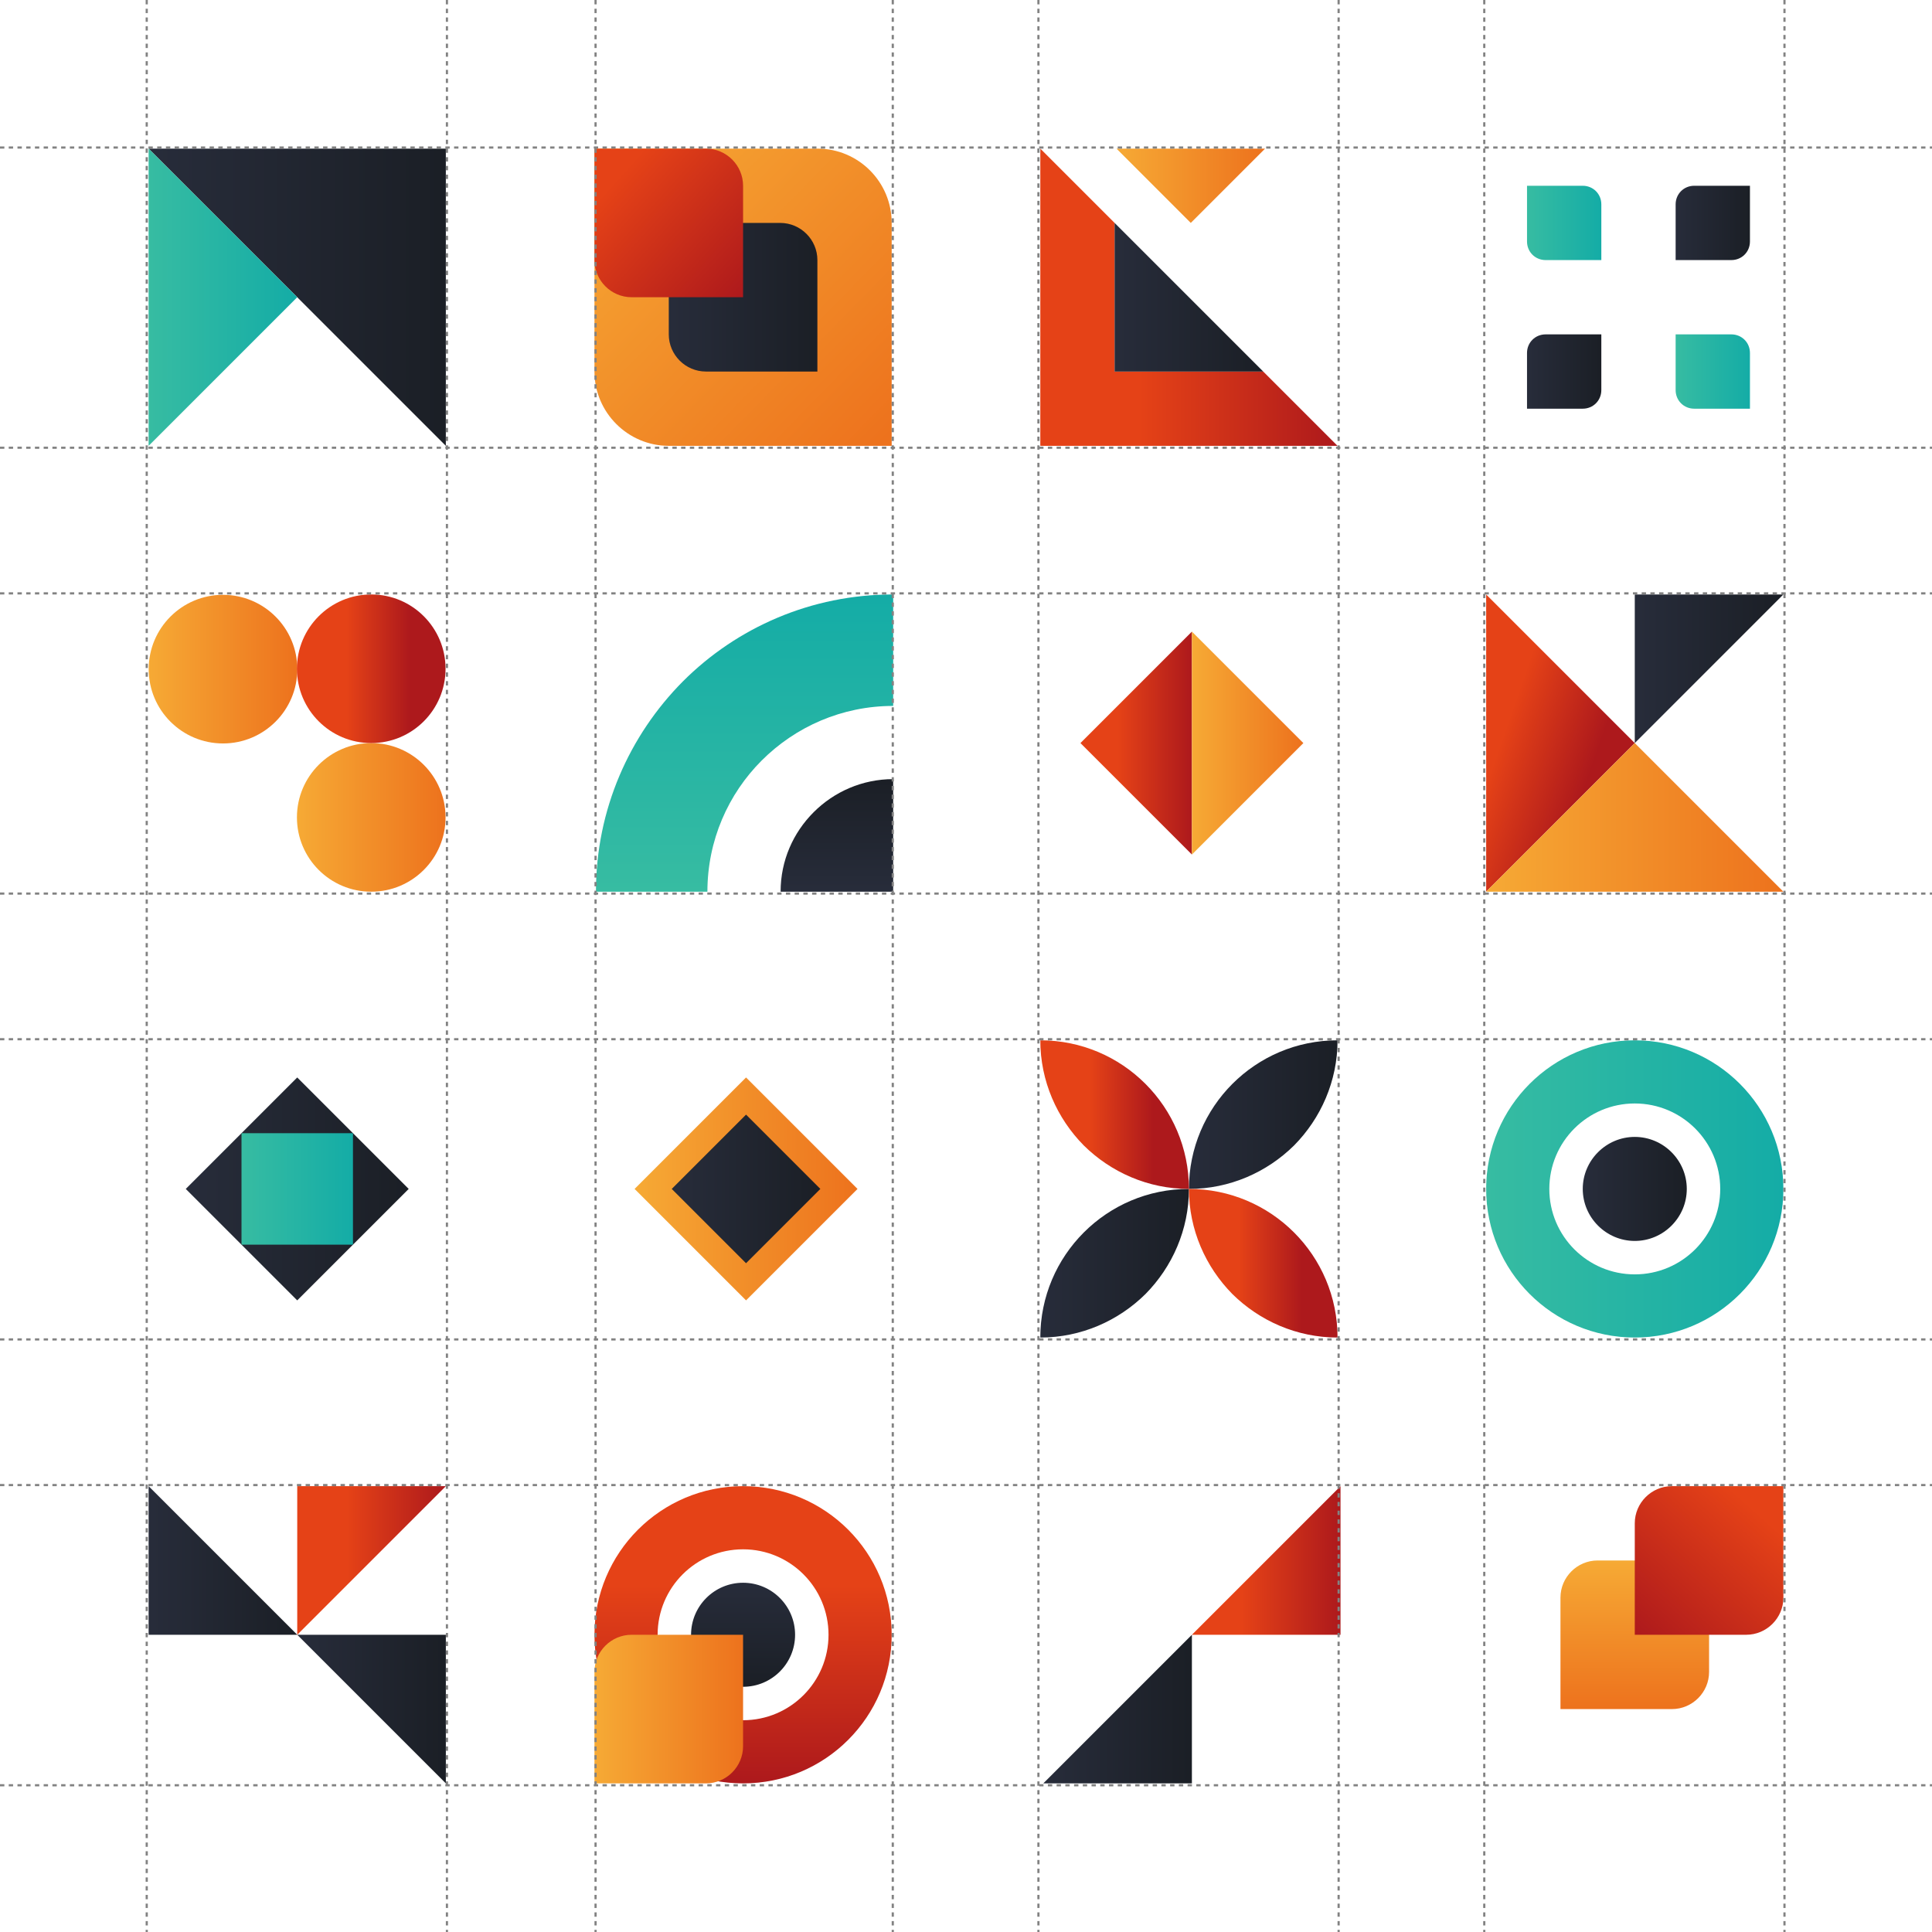 <?xml version="1.0" encoding="UTF-8"?> <svg xmlns="http://www.w3.org/2000/svg" width="885" height="885" viewBox="0 0 885 885" fill="none"> <path d="M68.074 68.076L204.228 204.23V68.076H68.074Z" fill="url(#paint0_linear_1582_9062)"></path> <path d="M68.074 204.23L136.151 136.153L68.074 68.076V204.23Z" fill="url(#paint1_linear_1582_9062)"></path> <path d="M408.462 102.115V204.23H306.347C287.626 204.23 272.309 188.913 272.309 170.192V68.076H374.424C393.315 68.076 408.462 83.394 408.462 102.115Z" fill="url(#paint2_linear_1582_9062)"></path> <path d="M374.425 119.134V170.192H323.367C314.006 170.192 306.348 162.534 306.348 153.173V102.115H357.405C366.766 102.115 374.425 109.774 374.425 119.134Z" fill="url(#paint3_linear_1582_9062)"></path> <path d="M340.386 85.095V136.153H289.328C279.967 136.153 272.309 128.494 272.309 119.134V68.076H323.366C332.727 68.076 340.386 75.735 340.386 85.095Z" fill="url(#paint4_linear_1582_9062)"></path> <path d="M476.539 68.076V204.23H612.693L578.654 170.192H510.578V102.115L476.539 68.076Z" fill="url(#paint5_linear_1582_9062)"></path> <path d="M510.578 102.115L578.655 170.192H510.578V102.115Z" fill="url(#paint6_linear_1582_9062)"></path> <path d="M511.43 68.076L545.468 102.115L579.507 68.076H511.43Z" fill="url(#paint7_linear_1582_9062)"></path> <path d="M733.527 93.605V119.134H707.998C703.233 119.134 699.488 115.39 699.488 110.625V85.096H725.017C729.783 85.096 733.527 88.84 733.527 93.605Z" fill="url(#paint8_linear_1582_9062)"></path> <path d="M801.605 161.681V187.21H776.076C771.311 187.21 767.566 183.466 767.566 178.701V153.172H793.095C797.861 153.172 801.605 156.916 801.605 161.681Z" fill="url(#paint9_linear_1582_9062)"></path> <path d="M793.095 119.134H767.566V93.605C767.566 88.84 771.311 85.096 776.076 85.096H801.605V110.625C801.605 115.39 797.861 119.134 793.095 119.134Z" fill="url(#paint10_linear_1582_9062)"></path> <path d="M725.017 187.21H699.488V161.681C699.488 156.916 703.233 153.172 707.998 153.172H733.527V178.701C733.527 183.466 729.783 187.21 725.017 187.21Z" fill="url(#paint11_linear_1582_9062)"></path> <path d="M102.148 340.555C120.947 340.555 136.186 325.316 136.186 306.517C136.186 287.718 120.947 272.479 102.148 272.479C83.349 272.479 68.109 287.718 68.109 306.517C68.109 325.316 83.349 340.555 102.148 340.555Z" fill="url(#paint12_linear_1582_9062)"></path> <path d="M170.054 408.462C188.853 408.462 204.093 393.222 204.093 374.423C204.093 355.624 188.853 340.385 170.054 340.385C151.255 340.385 136.016 355.624 136.016 374.423C136.016 393.222 151.255 408.462 170.054 408.462Z" fill="url(#paint13_linear_1582_9062)"></path> <path d="M170.054 340.386C188.853 340.386 204.093 325.146 204.093 306.347C204.093 287.548 188.853 272.309 170.054 272.309C151.255 272.309 136.016 287.548 136.016 306.347C136.016 325.146 151.255 340.386 170.054 340.386Z" fill="url(#paint14_linear_1582_9062)"></path> <path d="M494.922 340.384L545.98 289.326V391.442L494.922 340.384Z" fill="url(#paint15_linear_1582_9062)"></path> <path d="M597.038 340.384L545.98 391.442V289.326L597.038 340.384Z" fill="url(#paint16_linear_1582_9062)"></path> <path d="M409.142 356.895V408.463H357.574C357.574 394.167 363.361 381.402 372.721 372.042C382.082 362.681 395.017 356.895 409.142 356.895Z" fill="url(#paint17_linear_1582_9062)"></path> <path d="M409.142 272.309V323.366C385.656 323.366 364.382 332.897 348.894 348.385C333.577 363.702 324.046 384.976 324.046 408.462H272.988C272.988 370.85 288.306 336.811 312.813 312.134C337.491 287.456 371.53 272.309 409.142 272.309Z" fill="url(#paint18_linear_1582_9062)"></path> <path d="M680.77 272.309L748.846 340.386L680.77 408.462V272.309Z" fill="url(#paint19_linear_1582_9062)"></path> <path d="M680.77 408.462L748.846 340.385L816.923 408.462H680.77Z" fill="url(#paint20_linear_1582_9062)"></path> <path d="M748.848 340.386V272.309H816.925L748.848 340.386Z" fill="url(#paint21_linear_1582_9062)"></path> <path d="M341.745 493.559L290.688 544.616L341.745 595.674L392.803 544.616L341.745 493.559Z" fill="url(#paint22_linear_1582_9062)"></path> <path d="M341.745 510.578L307.707 544.617L341.745 578.655L375.784 544.617L341.745 510.578Z" fill="url(#paint23_linear_1582_9062)"></path> <path d="M136.155 493.559L85.098 544.616L136.155 595.674L187.213 544.616L136.155 493.559Z" fill="url(#paint24_linear_1582_9062)"></path> <path d="M161.683 519.088H110.625V570.146H161.683V519.088Z" fill="url(#paint25_linear_1582_9062)"></path> <g clip-path="url(#clip0_1582_9062)"> <path d="M748.846 505.472C770.461 505.472 787.991 523.002 787.991 544.616C787.991 566.23 770.461 583.76 748.846 583.76C727.232 583.76 709.702 566.23 709.702 544.616C709.702 523.002 727.232 505.472 748.846 505.472ZM748.846 476.539C711.234 476.539 680.77 507.003 680.77 544.616C680.77 582.228 711.234 612.693 748.846 612.693C786.459 612.693 816.923 582.228 816.923 544.616C816.923 507.003 786.459 476.539 748.846 476.539Z" fill="url(#paint26_linear_1582_9062)"></path> <path d="M748.846 520.789C735.742 520.789 725.02 531.511 725.02 544.616C725.02 557.721 735.742 568.443 748.846 568.443C761.951 568.443 772.673 557.721 772.673 544.616C772.673 531.511 761.951 520.789 748.846 520.789Z" fill="url(#paint27_linear_1582_9062)"></path> </g> <path d="M340.382 772.673C353.541 772.673 364.209 762.006 364.209 748.846C364.209 735.687 353.541 725.02 340.382 725.02C327.222 725.02 316.555 735.687 316.555 748.846C316.555 762.006 327.222 772.673 340.382 772.673Z" fill="url(#paint28_linear_1582_9062)"></path> <path d="M379.526 748.846C379.526 770.461 361.996 787.991 340.382 787.991C318.767 787.991 301.237 770.461 301.237 748.846C301.237 727.232 318.767 709.702 340.382 709.702C361.996 709.702 379.526 727.232 379.526 748.846ZM408.459 748.846C408.459 711.234 377.994 680.77 340.382 680.77C302.769 680.77 272.305 711.234 272.305 748.846C272.305 786.459 302.769 816.923 340.382 816.923C377.994 816.923 408.459 786.459 408.459 748.846Z" fill="url(#paint29_linear_1582_9062)"></path> <path d="M323.362 816.923H272.305V765.865C272.305 756.504 279.963 748.846 289.324 748.846H340.382V799.903C340.382 809.264 332.723 816.923 323.362 816.923Z" fill="url(#paint30_linear_1582_9062)"></path> <g clip-path="url(#clip1_1582_9062)"> <path d="M544.616 544.615C544.616 563.336 536.957 580.356 524.703 592.78C512.279 605.034 495.26 612.692 476.539 612.692C476.539 575.08 507.003 544.615 544.616 544.615Z" fill="url(#paint31_linear_1582_9062)"></path> <path d="M612.694 476.539C612.694 495.26 605.035 512.279 592.782 524.703C580.358 536.957 563.338 544.616 544.617 544.616C544.617 507.003 575.082 476.539 612.694 476.539Z" fill="url(#paint32_linear_1582_9062)"></path> <path d="M612.694 612.692C593.973 612.692 576.954 605.034 564.53 592.78C552.276 580.356 544.617 563.336 544.617 544.615C582.23 544.615 612.694 575.08 612.694 612.692Z" fill="url(#paint33_linear_1582_9062)"></path> <path d="M544.616 544.616C525.895 544.616 508.876 536.957 496.452 524.703C484.198 512.279 476.539 495.26 476.539 476.539C514.152 476.539 544.616 507.003 544.616 544.616Z" fill="url(#paint34_linear_1582_9062)"></path> </g> <g clip-path="url(#clip2_1582_9062)"> <path d="M136.156 748.846V680.77H204.233L136.156 748.846Z" fill="url(#paint35_linear_1582_9062)"></path> <path d="M136.156 748.846H204.233V816.923L136.156 748.846Z" fill="url(#paint36_linear_1582_9062)"></path> <path d="M136.155 748.846H68.078V680.77L136.155 748.846Z" fill="url(#paint37_linear_1582_9062)"></path> </g> <g clip-path="url(#clip3_1582_9062)"> <path d="M765.866 782.886H714.809V731.828C714.809 722.467 722.467 714.809 731.828 714.809H782.886V765.866C782.886 775.227 775.227 782.886 765.866 782.886Z" fill="url(#paint38_linear_1582_9062)"></path> <path d="M799.905 748.846H748.848V697.789C748.848 688.428 756.506 680.77 765.867 680.77H816.925V731.827C816.925 741.188 809.266 748.846 799.905 748.846Z" fill="url(#paint39_linear_1582_9062)"></path> </g> <path d="M545.979 748.846V816.923H477.902L545.979 748.846Z" fill="url(#paint40_linear_1582_9062)"></path> <path d="M614.057 680.77V748.846H545.98L614.057 680.77Z" fill="url(#paint41_linear_1582_9062)"></path> <line y1="67.576" x2="885" y2="67.576" stroke="#828282" stroke-dasharray="2 2"></line> <line x1="67.215" y1="2.18557e-08" x2="67.215" y2="885" stroke="#828282" stroke-dasharray="2 2"></line> <line x1="204.73" y1="2.18557e-08" x2="204.73" y2="885" stroke="#828282" stroke-dasharray="2 2"></line> <line x1="408.961" y1="2.18557e-08" x2="408.961" y2="885" stroke="#828282" stroke-dasharray="2 2"></line> <line x1="475.676" y1="2.18557e-08" x2="475.676" y2="885" stroke="#828282" stroke-dasharray="2 2"></line> <line x1="613.191" y1="2.18557e-08" x2="613.191" y2="885" stroke="#828282" stroke-dasharray="2 2"></line> <line x1="679.906" y1="2.18557e-08" x2="679.906" y2="885" stroke="#828282" stroke-dasharray="2 2"></line> <line x1="817.422" y1="2.18557e-08" x2="817.422" y2="885" stroke="#828282" stroke-dasharray="2 2"></line> <line x1="272.809" y1="2.18557e-08" x2="272.809" y2="885" stroke="#828282" stroke-dasharray="2 2"></line> <line y1="205.092" x2="885" y2="205.092" stroke="#828282" stroke-dasharray="2 2"></line> <line y1="271.809" x2="885" y2="271.809" stroke="#828282" stroke-dasharray="2 2"></line> <line y1="409.322" x2="885" y2="409.322" stroke="#828282" stroke-dasharray="2 2"></line> <line y1="476.039" x2="885" y2="476.039" stroke="#828282" stroke-dasharray="2 2"></line> <line y1="613.555" x2="885" y2="613.555" stroke="#828282" stroke-dasharray="2 2"></line> <line y1="680.27" x2="885" y2="680.27" stroke="#828282" stroke-dasharray="2 2"></line> <line y1="817.785" x2="885" y2="817.785" stroke="#828282" stroke-dasharray="2 2"></line> <defs> <linearGradient id="paint0_linear_1582_9062" x1="68.074" y1="136.153" x2="204.228" y2="136.153" gradientUnits="userSpaceOnUse"> <stop offset="0.025" stop-color="#272C3A"></stop> <stop offset="0.986" stop-color="#1B1F26"></stop> </linearGradient> <linearGradient id="paint1_linear_1582_9062" x1="68.054" y1="136.163" x2="136.131" y2="136.163" gradientUnits="userSpaceOnUse"> <stop stop-color="#37BCA2"></stop> <stop offset="1" stop-color="#14ACA6"></stop> </linearGradient> <linearGradient id="paint2_linear_1582_9062" x1="269.494" y1="66.642" x2="406.24" y2="200.724" gradientUnits="userSpaceOnUse"> <stop stop-color="#F6AA35"></stop> <stop offset="1" stop-color="#ED721D"></stop> </linearGradient> <linearGradient id="paint3_linear_1582_9062" x1="306.348" y1="136.154" x2="374.425" y2="136.154" gradientUnits="userSpaceOnUse"> <stop offset="0.025" stop-color="#272C3A"></stop> <stop offset="0.986" stop-color="#1B1F26"></stop> </linearGradient> <linearGradient id="paint4_linear_1582_9062" x1="253.413" y1="54.474" x2="342.209" y2="134.39" gradientUnits="userSpaceOnUse"> <stop offset="0.335" stop-color="#E54217"></stop> <stop offset="1" stop-color="#AD191C"></stop> </linearGradient> <linearGradient id="paint5_linear_1582_9062" x1="476.539" y1="136.153" x2="612.693" y2="136.153" gradientUnits="userSpaceOnUse"> <stop offset="0.335" stop-color="#E54217"></stop> <stop offset="1" stop-color="#AD191C"></stop> </linearGradient> <linearGradient id="paint6_linear_1582_9062" x1="510.578" y1="136.154" x2="578.655" y2="136.154" gradientUnits="userSpaceOnUse"> <stop offset="0.025" stop-color="#272C3A"></stop> <stop offset="0.986" stop-color="#1B1F26"></stop> </linearGradient> <linearGradient id="paint7_linear_1582_9062" x1="511.375" y1="85.095" x2="579.452" y2="85.095" gradientUnits="userSpaceOnUse"> <stop stop-color="#F6AA35"></stop> <stop offset="1" stop-color="#ED721D"></stop> </linearGradient> <linearGradient id="paint8_linear_1582_9062" x1="699.488" y1="102.115" x2="733.527" y2="102.115" gradientUnits="userSpaceOnUse"> <stop stop-color="#37BCA2"></stop> <stop offset="1" stop-color="#14ACA6"></stop> </linearGradient> <linearGradient id="paint9_linear_1582_9062" x1="767.566" y1="170.191" x2="801.605" y2="170.191" gradientUnits="userSpaceOnUse"> <stop stop-color="#37BCA2"></stop> <stop offset="1" stop-color="#14ACA6"></stop> </linearGradient> <linearGradient id="paint10_linear_1582_9062" x1="767.566" y1="102.115" x2="801.605" y2="102.115" gradientUnits="userSpaceOnUse"> <stop offset="0.025" stop-color="#272C3A"></stop> <stop offset="0.986" stop-color="#1B1F26"></stop> </linearGradient> <linearGradient id="paint11_linear_1582_9062" x1="699.488" y1="170.191" x2="733.527" y2="170.191" gradientUnits="userSpaceOnUse"> <stop offset="0.025" stop-color="#272C3A"></stop> <stop offset="0.986" stop-color="#1B1F26"></stop> </linearGradient> <linearGradient id="paint12_linear_1582_9062" x1="68.084" y1="306.527" x2="136.161" y2="306.527" gradientUnits="userSpaceOnUse"> <stop stop-color="#F6AA35"></stop> <stop offset="1" stop-color="#ED721D"></stop> </linearGradient> <linearGradient id="paint13_linear_1582_9062" x1="136.016" y1="374.423" x2="204.093" y2="374.423" gradientUnits="userSpaceOnUse"> <stop stop-color="#F6AA35"></stop> <stop offset="1" stop-color="#ED721D"></stop> </linearGradient> <linearGradient id="paint14_linear_1582_9062" x1="136.016" y1="306.347" x2="204.093" y2="306.347" gradientUnits="userSpaceOnUse"> <stop offset="0.335" stop-color="#E54217"></stop> <stop offset="0.76" stop-color="#AD191C"></stop> </linearGradient> <linearGradient id="paint15_linear_1582_9062" x1="494.922" y1="340.384" x2="545.98" y2="340.384" gradientUnits="userSpaceOnUse"> <stop offset="0.335" stop-color="#E54217"></stop> <stop offset="1" stop-color="#AD191C"></stop> </linearGradient> <linearGradient id="paint16_linear_1582_9062" x1="545.98" y1="340.384" x2="597.038" y2="340.384" gradientUnits="userSpaceOnUse"> <stop stop-color="#F6AA35"></stop> <stop offset="1" stop-color="#ED721D"></stop> </linearGradient> <linearGradient id="paint17_linear_1582_9062" x1="383.427" y1="408.463" x2="383.427" y2="356.895" gradientUnits="userSpaceOnUse"> <stop offset="0.025" stop-color="#272C3A"></stop> <stop offset="0.986" stop-color="#1B1F26"></stop> </linearGradient> <linearGradient id="paint18_linear_1582_9062" x1="341.099" y1="408.462" x2="341.099" y2="272.241" gradientUnits="userSpaceOnUse"> <stop stop-color="#37BCA2"></stop> <stop offset="1" stop-color="#14ACA6"></stop> </linearGradient> <linearGradient id="paint19_linear_1582_9062" x1="654.594" y1="331.297" x2="750.494" y2="364.595" gradientUnits="userSpaceOnUse"> <stop offset="0.335" stop-color="#E54217"></stop> <stop offset="0.76" stop-color="#AD191C"></stop> </linearGradient> <linearGradient id="paint20_linear_1582_9062" x1="680.77" y1="374.423" x2="816.923" y2="374.423" gradientUnits="userSpaceOnUse"> <stop stop-color="#F6AA35"></stop> <stop offset="1" stop-color="#ED721D"></stop> </linearGradient> <linearGradient id="paint21_linear_1582_9062" x1="748.848" y1="306.347" x2="816.925" y2="306.347" gradientUnits="userSpaceOnUse"> <stop offset="0.025" stop-color="#272C3A"></stop> <stop offset="0.986" stop-color="#1B1F26"></stop> </linearGradient> <linearGradient id="paint22_linear_1582_9062" x1="290.688" y1="544.616" x2="392.803" y2="544.616" gradientUnits="userSpaceOnUse"> <stop stop-color="#F6AA35"></stop> <stop offset="1" stop-color="#ED721D"></stop> </linearGradient> <linearGradient id="paint23_linear_1582_9062" x1="307.707" y1="544.617" x2="375.784" y2="544.617" gradientUnits="userSpaceOnUse"> <stop offset="0.025" stop-color="#272C3A"></stop> <stop offset="0.986" stop-color="#1B1F26"></stop> </linearGradient> <linearGradient id="paint24_linear_1582_9062" x1="85.098" y1="544.616" x2="187.213" y2="544.616" gradientUnits="userSpaceOnUse"> <stop offset="0.025" stop-color="#272C3A"></stop> <stop offset="0.986" stop-color="#1B1F26"></stop> </linearGradient> <linearGradient id="paint25_linear_1582_9062" x1="110.625" y1="544.617" x2="161.683" y2="544.617" gradientUnits="userSpaceOnUse"> <stop stop-color="#37BCA2"></stop> <stop offset="1" stop-color="#14ACA6"></stop> </linearGradient> <linearGradient id="paint26_linear_1582_9062" x1="680.77" y1="544.616" x2="816.923" y2="544.616" gradientUnits="userSpaceOnUse"> <stop stop-color="#37BCA2"></stop> <stop offset="1" stop-color="#14ACA6"></stop> </linearGradient> <linearGradient id="paint27_linear_1582_9062" x1="725.02" y1="544.616" x2="772.673" y2="544.616" gradientUnits="userSpaceOnUse"> <stop offset="0.025" stop-color="#272C3A"></stop> <stop offset="0.986" stop-color="#1B1F26"></stop> </linearGradient> <linearGradient id="paint28_linear_1582_9062" x1="340.382" y1="725.02" x2="340.382" y2="772.673" gradientUnits="userSpaceOnUse"> <stop offset="0.025" stop-color="#272C3A"></stop> <stop offset="0.986" stop-color="#1B1F26"></stop> </linearGradient> <linearGradient id="paint29_linear_1582_9062" x1="340.382" y1="680.77" x2="340.382" y2="816.923" gradientUnits="userSpaceOnUse"> <stop offset="0.335" stop-color="#E54217"></stop> <stop offset="1" stop-color="#AD191C"></stop> </linearGradient> <linearGradient id="paint30_linear_1582_9062" x1="272.305" y1="782.884" x2="340.382" y2="782.884" gradientUnits="userSpaceOnUse"> <stop stop-color="#F6AA35"></stop> <stop offset="1" stop-color="#ED721D"></stop> </linearGradient> <linearGradient id="paint31_linear_1582_9062" x1="476.539" y1="578.654" x2="544.616" y2="578.654" gradientUnits="userSpaceOnUse"> <stop offset="0.025" stop-color="#272C3A"></stop> <stop offset="0.986" stop-color="#1B1F26"></stop> </linearGradient> <linearGradient id="paint32_linear_1582_9062" x1="544.617" y1="510.578" x2="612.694" y2="510.578" gradientUnits="userSpaceOnUse"> <stop offset="0.025" stop-color="#272C3A"></stop> <stop offset="0.986" stop-color="#1B1F26"></stop> </linearGradient> <linearGradient id="paint33_linear_1582_9062" x1="544.617" y1="578.654" x2="612.694" y2="578.654" gradientUnits="userSpaceOnUse"> <stop offset="0.335" stop-color="#E54217"></stop> <stop offset="0.76" stop-color="#AD191C"></stop> </linearGradient> <linearGradient id="paint34_linear_1582_9062" x1="476.539" y1="510.578" x2="544.616" y2="510.578" gradientUnits="userSpaceOnUse"> <stop offset="0.335" stop-color="#E54217"></stop> <stop offset="0.76" stop-color="#AD191C"></stop> </linearGradient> <linearGradient id="paint35_linear_1582_9062" x1="136.156" y1="714.808" x2="204.233" y2="714.808" gradientUnits="userSpaceOnUse"> <stop offset="0.335" stop-color="#E54217"></stop> <stop offset="1" stop-color="#AD191C"></stop> </linearGradient> <linearGradient id="paint36_linear_1582_9062" x1="136.156" y1="782.884" x2="204.233" y2="782.884" gradientUnits="userSpaceOnUse"> <stop offset="0.025" stop-color="#272C3A"></stop> <stop offset="0.986" stop-color="#1B1F26"></stop> </linearGradient> <linearGradient id="paint37_linear_1582_9062" x1="68.078" y1="714.808" x2="136.155" y2="714.808" gradientUnits="userSpaceOnUse"> <stop offset="0.025" stop-color="#272C3A"></stop> <stop offset="0.986" stop-color="#1B1F26"></stop> </linearGradient> <linearGradient id="paint38_linear_1582_9062" x1="748.847" y1="714.809" x2="748.847" y2="782.886" gradientUnits="userSpaceOnUse"> <stop stop-color="#F6AA35"></stop> <stop offset="1" stop-color="#ED721D"></stop> </linearGradient> <linearGradient id="paint39_linear_1582_9062" x1="830.527" y1="661.874" x2="750.611" y2="750.67" gradientUnits="userSpaceOnUse"> <stop offset="0.335" stop-color="#E54217"></stop> <stop offset="1" stop-color="#AD191C"></stop> </linearGradient> <linearGradient id="paint40_linear_1582_9062" x1="477.902" y1="782.884" x2="545.979" y2="782.884" gradientUnits="userSpaceOnUse"> <stop offset="0.025" stop-color="#272C3A"></stop> <stop offset="0.986" stop-color="#1B1F26"></stop> </linearGradient> <linearGradient id="paint41_linear_1582_9062" x1="545.98" y1="714.808" x2="614.057" y2="714.808" gradientUnits="userSpaceOnUse"> <stop offset="0.335" stop-color="#E54217"></stop> <stop offset="1" stop-color="#AD191C"></stop> </linearGradient> <clipPath id="clip0_1582_9062"> <rect width="136.154" height="136.154" fill="white" transform="translate(680.77 476.539)"></rect> </clipPath> <clipPath id="clip1_1582_9062"> <rect width="136.154" height="136.154" fill="white" transform="translate(476.539 476.539)"></rect> </clipPath> <clipPath id="clip2_1582_9062"> <rect width="136.154" height="136.154" fill="white" transform="translate(68.078 680.77)"></rect> </clipPath> <clipPath id="clip3_1582_9062"> <rect width="136.154" height="136.154" fill="white" transform="translate(680.77 680.77)"></rect> </clipPath> </defs> </svg> 
